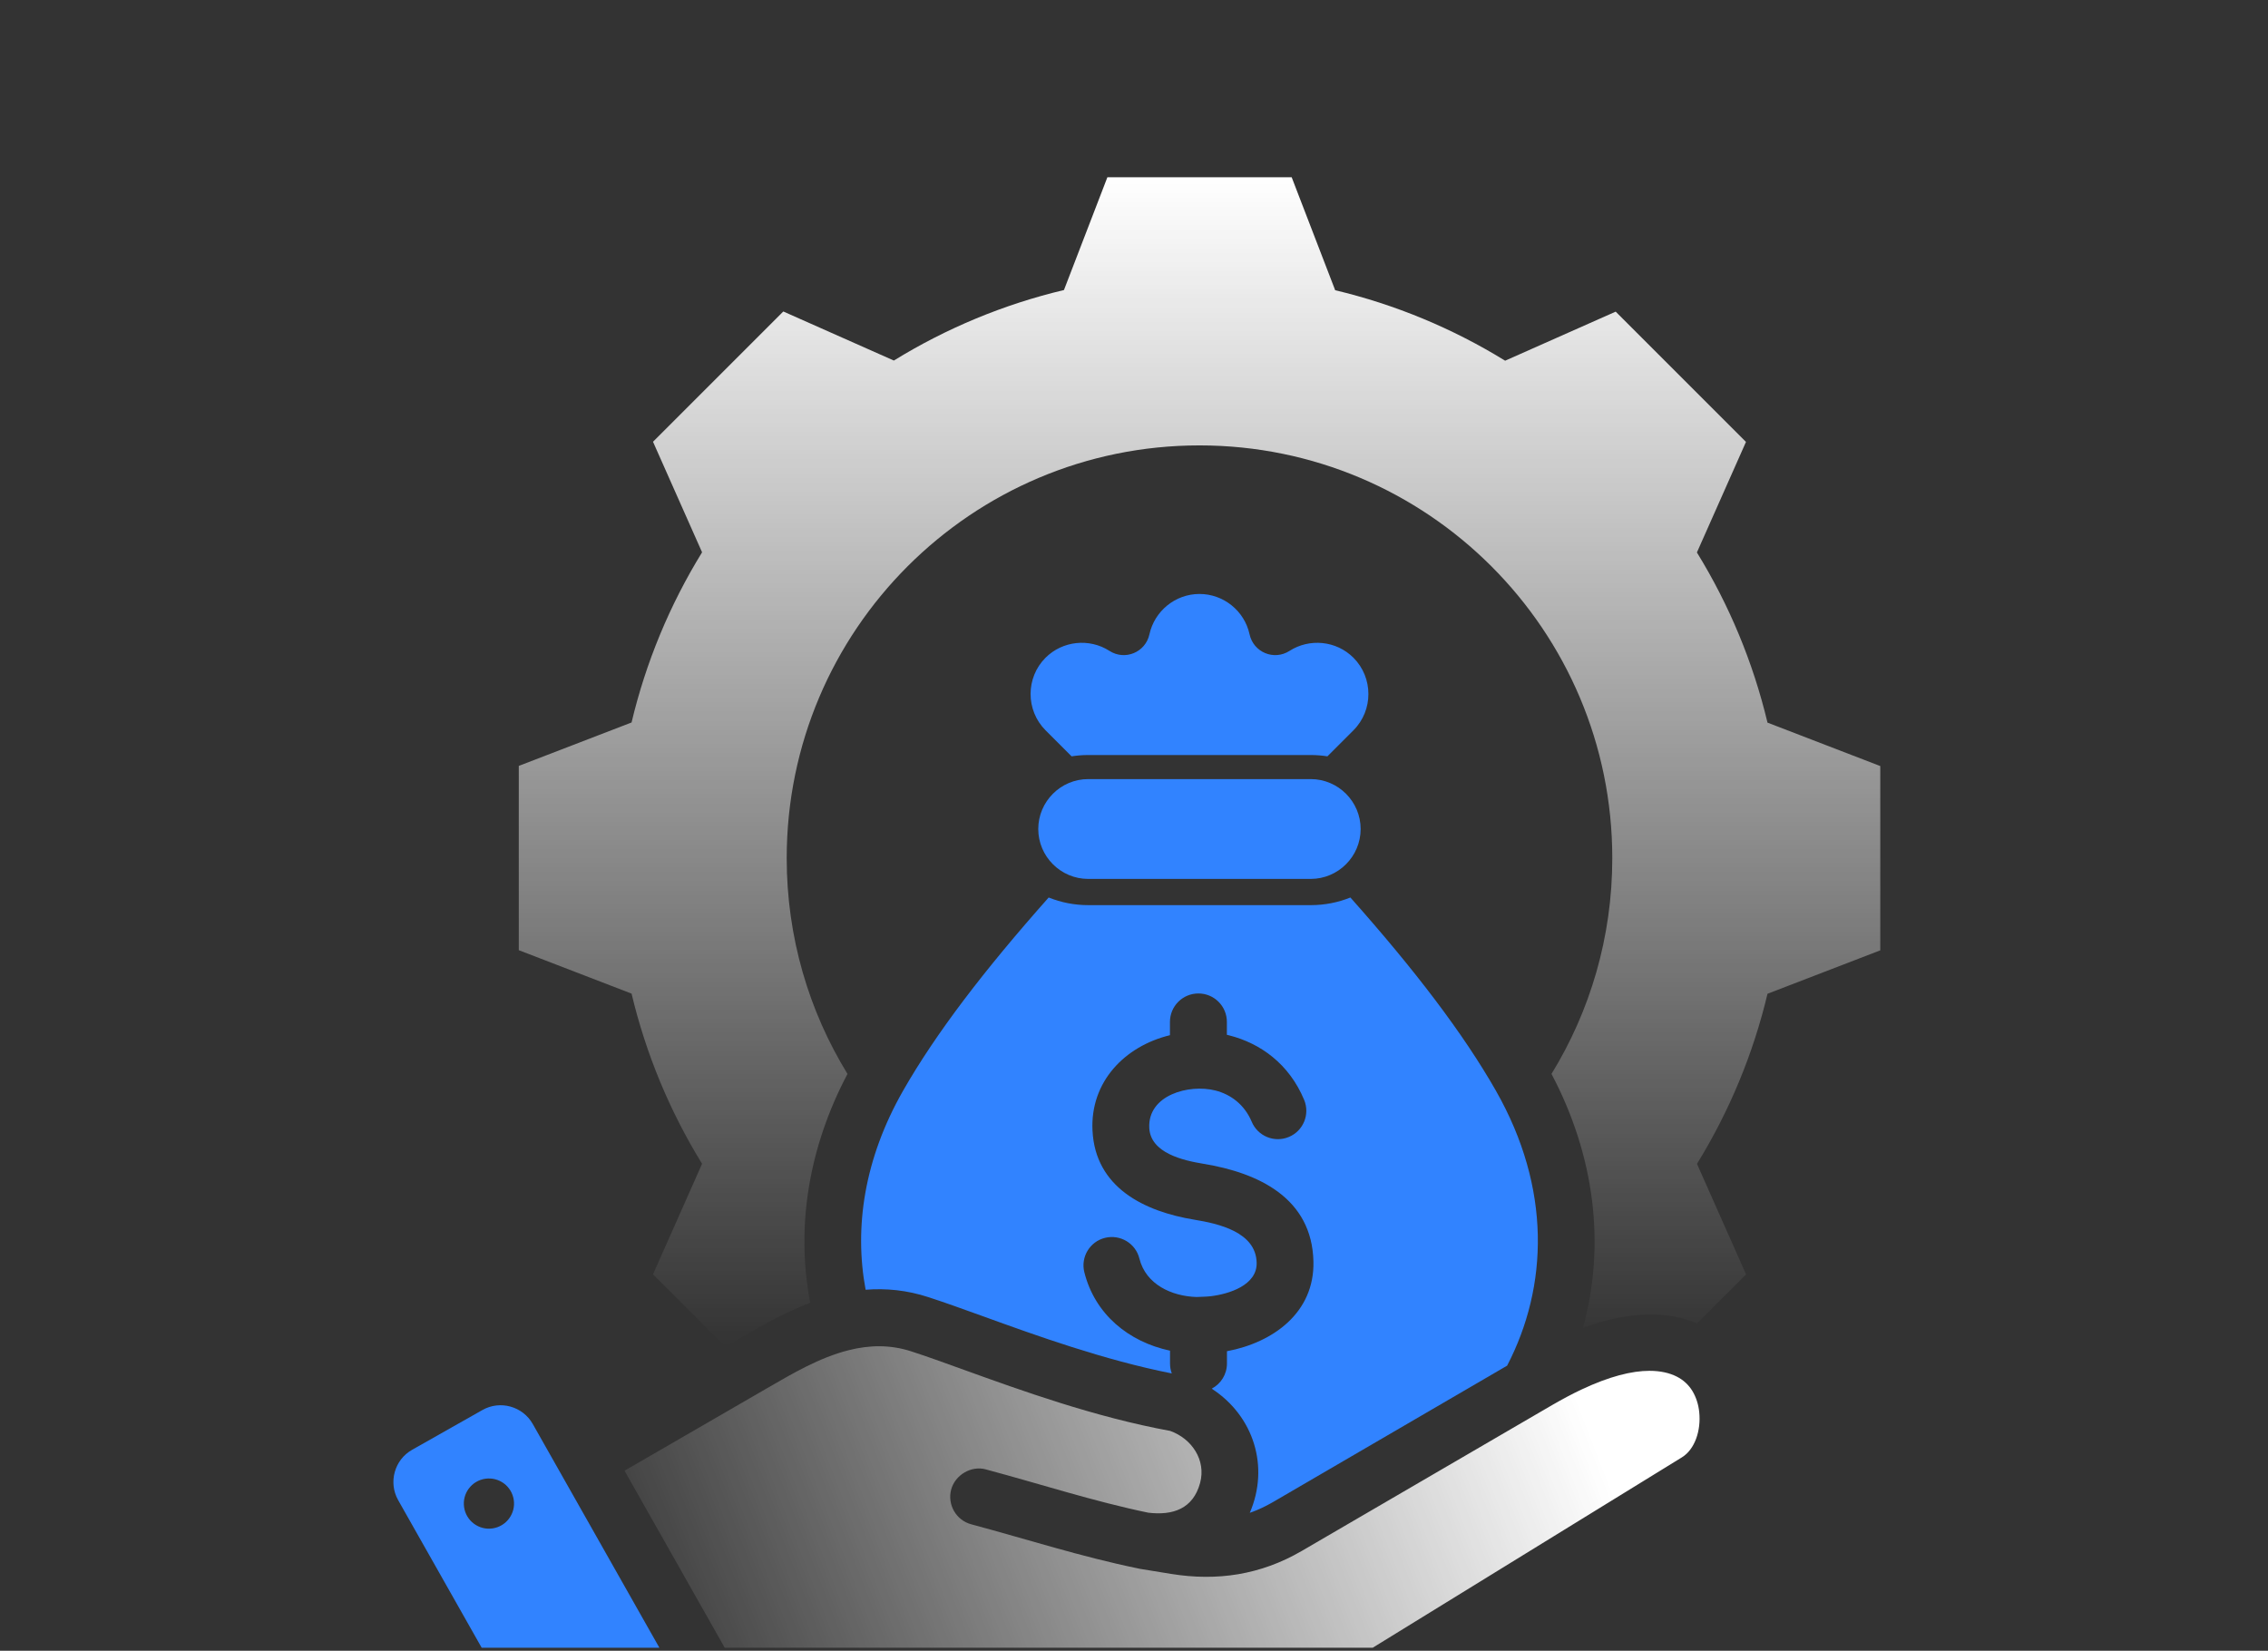 <svg width="294" height="214" viewBox="0 0 294 214" fill="none" xmlns="http://www.w3.org/2000/svg">
<rect x="0" y="0" width="294" height="214" fill="#333333" stroke="none"/>
<g clip-path="url(#clip0_893_111)">
<g clip-path="url(#clip1_893_111)">
<path fill-rule="evenodd" clip-rule="evenodd" d="M173.06 37.62C180.85 39.47 188.29 42.56 195.11 46.76L209.44 40.4L226.33 57.29L219.97 71.62C224.17 78.44 227.26 85.89 229.12 93.68L243.74 99.31V123.2L229.12 128.83C227.27 136.62 224.18 144.06 219.98 150.88L226.34 165.21L219.98 171.57C216.39 170.02 211.49 169.85 205.2 172.13C208.19 161.3 206.68 149.74 201.12 139.22C206.12 131.08 209 121.5 209 111.25C209 81.69 185.04 57.74 155.49 57.74C125.94 57.74 101.98 81.7 101.98 111.25C101.98 121.5 104.86 131.08 109.86 139.22C104.85 148.7 103.13 159.03 105.03 168.9L105.13 168.86C101.19 170.32 97.65 172.5 94.04 174.59L84.65 165.2L91.01 150.87C86.81 144.05 83.72 136.6 81.87 128.81L67.25 123.18V99.29L81.87 93.66C83.72 85.87 86.81 78.42 91.01 71.6L84.65 57.27L101.54 40.38L115.87 46.74C122.69 42.54 130.13 39.45 137.92 37.6L143.55 22.98H167.44L173.07 37.6L173.06 37.62Z" fill="url(#paint0_linear_893_111)"/>
<path fill-rule="evenodd" clip-rule="evenodd" d="M95.86 231.96L69.06 184.6C67.76 182.31 64.83 181.49 62.54 182.79L53.42 187.95C51.13 189.24 50.32 192.18 51.61 194.47L78.41 241.83C79.71 244.12 82.64 244.93 84.93 243.64L94.05 238.48C96.34 237.18 97.16 234.25 95.86 231.96ZM63.85 198.14C62.07 198.4 60.42 197.17 60.16 195.39C59.9 193.61 61.13 191.96 62.91 191.7C64.69 191.44 66.34 192.67 66.6 194.45C66.86 196.22 65.63 197.88 63.85 198.14Z" fill="#3183FF"/>
<path fill-rule="evenodd" clip-rule="evenodd" d="M127.83 190.5C134.82 192.37 141.75 194.63 148.84 196.1C152.05 196.49 154.67 195.59 155.57 192.24C156.37 189.27 154.47 186.49 151.69 185.5C141.88 183.7 132.41 180.27 124.95 177.58C122.36 176.64 120.02 175.8 118.1 175.18C115.41 174.31 112.72 174.35 110 175.04C106.18 176.01 102.79 178.03 99.41 179.98L80.96 190.66L96.26 217.7L98.87 216.19C99.75 215.69 100.74 215.59 101.65 215.83L144.42 227.28C149.58 228.66 154.49 228.05 159.05 225.24L218.02 188.93C219.7 187.9 220.52 185.46 220.27 183.06C220.17 182.07 219.87 181.12 219.37 180.3C218.9 179.54 218.23 178.9 217.36 178.46C216.41 177.98 215.24 177.71 213.81 177.71C211.55 177.71 208.65 178.42 205.02 180.13C203.83 180.69 202.57 181.36 201.22 182.14L168.73 201.07C166.07 202.62 163.33 203.6 160.49 204.08C157.69 204.55 154.81 204.52 151.82 204.04C150.47 203.82 149.12 203.6 147.77 203.38C147.67 203.36 147.58 203.35 147.49 203.32C140.18 201.82 133.11 199.54 125.91 197.61C123.95 197.09 122.78 195.07 123.3 193.1C123.81 191.21 125.9 189.96 127.81 190.49L127.83 190.5Z" fill="url(#paint1_linear_893_111)"/>
<path fill-rule="evenodd" clip-rule="evenodd" d="M141.06 113.94H169.91C173.47 113.94 176.38 111.03 176.38 107.47C176.38 103.91 173.47 101 169.91 101H141.06C137.5 101 134.59 103.91 134.59 107.47C134.59 111.03 137.5 113.94 141.06 113.94Z" fill="#3183FF"/>
<path fill-rule="evenodd" clip-rule="evenodd" d="M157.1 180.04C162.54 183.59 164.58 190.16 162.01 196.12C163.04 195.76 164.05 195.29 165.06 194.7L170.5 191.53L195.37 177.04C200.71 166.75 201.11 154.04 193.92 141.41C189.69 133.98 183.4 125.74 175.05 116.35C173.46 116.99 171.73 117.34 169.92 117.34H141.07C139.26 117.34 137.53 116.99 135.94 116.35C127.59 125.75 121.3 133.98 117.06 141.41C112.02 150.25 110.71 159.14 112.21 167.2C114.85 166.99 117.56 167.25 120.35 168.16C122.47 168.85 124.84 169.7 127.46 170.65C134.39 173.16 143.12 176.31 151.9 178.05C151.75 177.65 151.67 177.22 151.67 176.77V175.1C146.3 173.95 141.93 170.39 140.56 164.92C140.07 162.95 141.28 160.95 143.25 160.47C145.22 159.99 147.22 161.19 147.7 163.16C148.54 166.52 151.89 168.04 155.1 168.14C155.73 168.1 156.27 168.12 156.94 168.04C159.28 167.76 162.97 166.63 162.9 163.7C162.81 159.71 157.94 158.63 154.83 158.12C148.36 157.06 141.98 153.97 141.62 146.56C141.31 140.24 145.8 135.62 151.66 134.2V132.48C151.66 130.44 153.31 128.79 155.35 128.79C157.39 128.79 159.04 130.44 159.04 132.48V134.15L159.33 134.22C163.4 135.25 167.11 137.93 169.05 142.57C169.84 144.45 168.95 146.61 167.08 147.39C165.2 148.18 163.04 147.29 162.26 145.42C161.31 143.17 159.52 141.87 157.55 141.37C154.12 140.5 148.77 141.96 148.98 146.22C149.14 149.49 153.39 150.44 155.99 150.87C163.14 152.04 170.07 155.31 170.26 163.53C170.42 170.17 165.02 174.05 159.05 175.17V176.76C159.05 178.17 158.26 179.39 157.1 180.01V180.04Z" fill="#3183FF"/>
<path fill-rule="evenodd" clip-rule="evenodd" d="M138.9 98.05C139.61 97.94 140.33 97.88 141.06 97.88H169.91C170.65 97.88 171.37 97.94 172.07 98.05L175.45 94.67C178.03 92.09 178.03 87.86 175.45 85.27C173.21 83.03 169.73 82.73 167.16 84.38C165.15 85.67 162.49 84.57 161.98 82.23C161.32 79.19 158.6 77 155.49 77C152.32 77 149.65 79.25 149 82.23C148.49 84.57 145.83 85.67 143.82 84.38C141.2 82.7 137.73 83.07 135.53 85.27C132.95 87.85 132.95 92.08 135.53 94.67L138.91 98.05H138.9Z" fill="#3183FF"/>
</g>
</g>
<defs>
<linearGradient id="paint0_linear_893_111" x1="155.495" y1="22.98" x2="155.495" y2="174.59" gradientUnits="userSpaceOnUse">
<stop stop-color="white"/>
<stop offset="0.567" stop-color="white" stop-opacity="0.433"/>
<stop offset="1" stop-color="white" stop-opacity="0"/>
</linearGradient>
<linearGradient id="paint1_linear_893_111" x1="202" y1="175" x2="81" y2="222" gradientUnits="userSpaceOnUse">
<stop stop-color="white"/>
<stop offset="1" stop-color="white" stop-opacity="0"/>
</linearGradient>
<clipPath id="clip0_893_111">
<rect width="294" height="213.609" fill="white"/>
</clipPath>
<clipPath id="clip1_893_111">
<rect width="192.74" height="221.25" fill="white" transform="translate(51 23)"/>
</clipPath>
</defs>
</svg>
